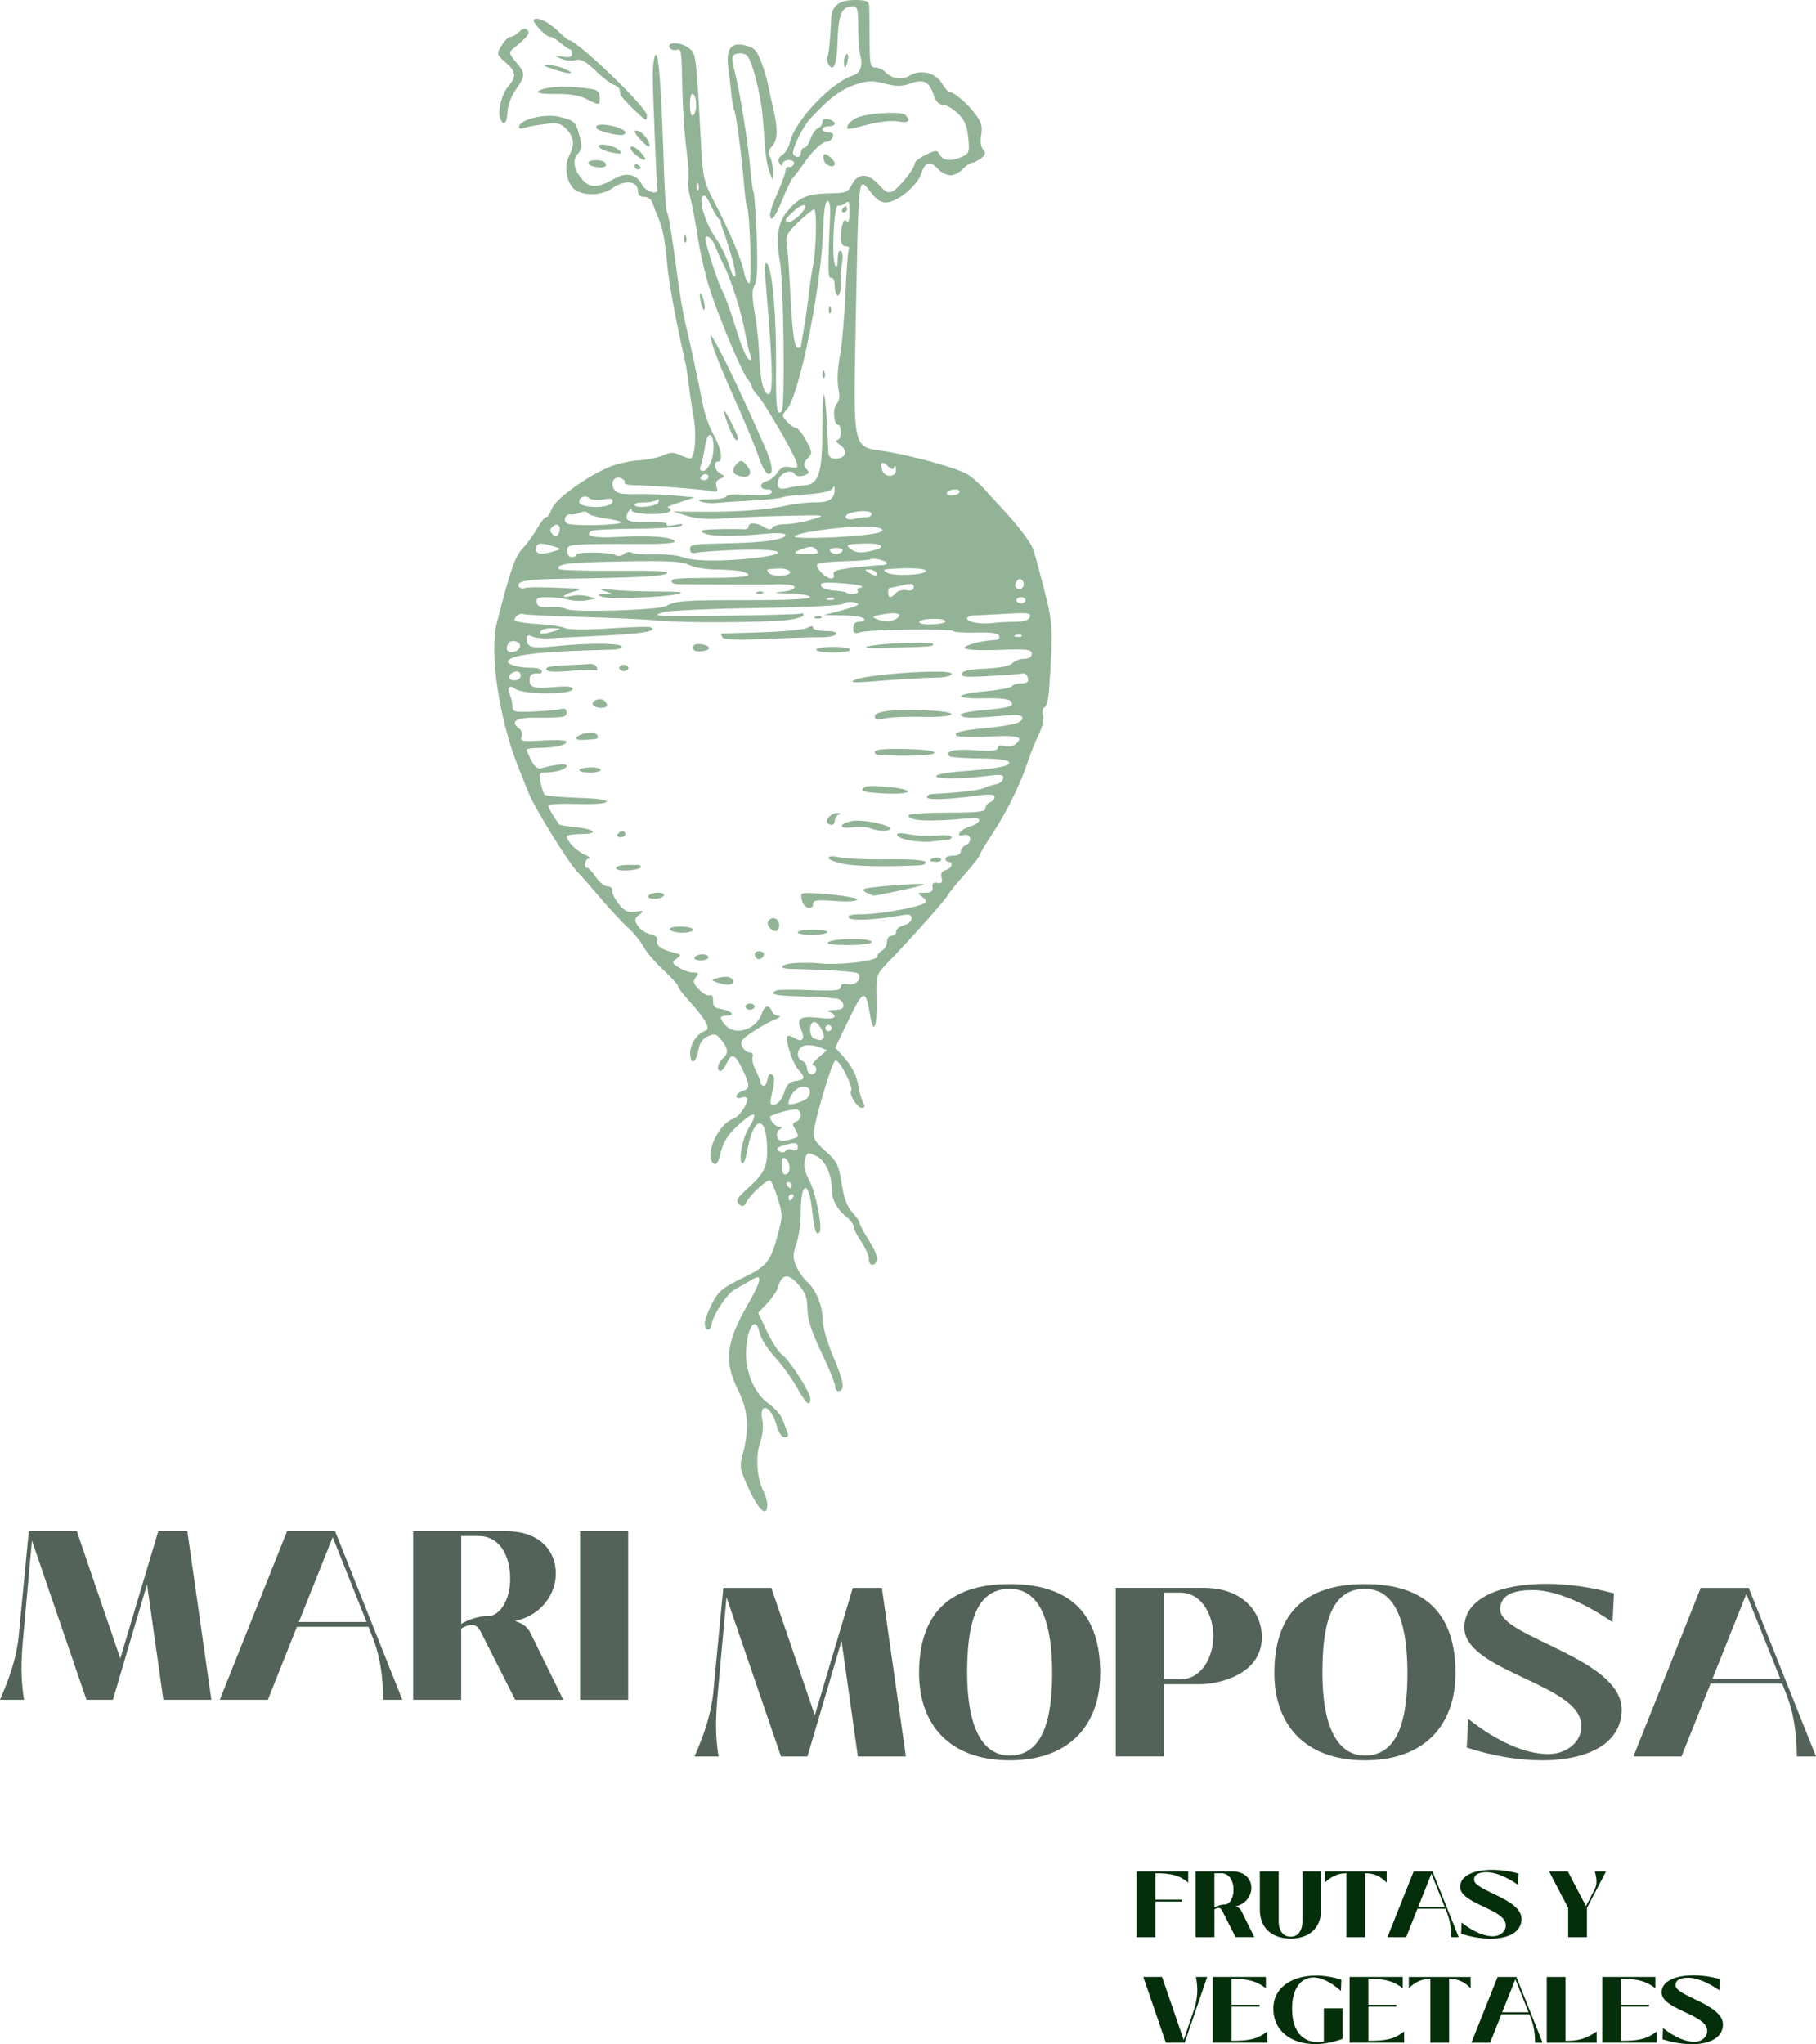 <?xml version="1.0" encoding="UTF-8"?> <svg xmlns="http://www.w3.org/2000/svg" xmlns:xlink="http://www.w3.org/1999/xlink" version="1.1" id="Capa_1" x="0px" y="0px" viewBox="0 0 395.97 445.75" style="enable-background:new 0 0 395.97 445.75;" xml:space="preserve"> <style type="text/css"> .st0{fill:#93B397;} .st1{fill:#536359;} .st2{fill:#042F0A;} </style> <g> <g> <g> <path class="st0" d="M186.42,0c-3.41,0-5.04,1.23-5.17,3.91c-0.23,4.87-0.5,7.66-0.8,8.44c-0.18,0.48-0.09,1.25,0.21,1.73 c1.06,1.72,1.81-0.02,1.94-4.48c0.19-6.62,0.86-8.21,3.48-8.24c0.85-0.01,1.05,0.85,1.05,4.52c-0.01,2.49,0.2,5.28,0.45,6.2 c0.62,2.26,0.02,3.87-1.64,4.4c-4.71,1.5-12.68,9.93-13.68,14.49c-0.23,1.06-0.98,2.32-1.66,2.8c-0.87,0.61-1.06,1.16-0.63,1.84 c0.42,0.67,0.62,0.71,0.63,0.14c0.01-0.46,0.64-0.84,1.41-0.84c0.84,0,1.27,0.34,1.09,0.84c-0.17,0.46-0.65,0.77-1.06,0.67 c-0.42-0.09-0.76,0.25-0.76,0.76c0,0.51-0.75,2.63-1.68,4.72s-1.68,4.24-1.68,4.78c0,2.1,1.1,0.81,2.67-3.13 c0.9-2.26,1.96-4.45,2.36-4.86c0.4-0.41,1.46-1.81,2.35-3.1c1.98-2.86,3.96-4.7,5.07-4.7c0.46,0,1.01-0.45,1.22-1.01 c0.26-0.68-0.04-1-0.94-1c-0.73,0-1.32-0.3-1.32-0.67s0.61-0.67,1.35-0.67c0.74,0,1.34-0.27,1.34-0.6s-0.6-0.75-1.34-0.94 c-0.88-0.23-1.35-0.02-1.35,0.62c0,0.53-0.43,1.13-0.96,1.33c-0.53,0.2-1.27,1.25-1.64,2.33c-0.38,1.08-1,1.96-1.39,1.96 c-0.39,0-0.71,0.45-0.71,1c0,1.13-1.05,1.36-1.67,0.36c-0.45-0.73,1.95-5.79,3.6-7.59c4.18-4.54,6.67-6.44,9.81-7.51 c2.78-0.94,3.74-0.98,6.51-0.27c2.56,0.66,3.73,0.66,5.5,0.02c2.95-1.07,4.2-0.5,5.13,2.29c0.51,1.54,1.17,2.29,2.04,2.29 c0.7,0,2.16,0.83,3.24,1.85c1.51,1.42,2.04,2.63,2.32,5.28c0.33,3.17,0.23,3.49-1.31,4.2c-2.38,1.08-4.12,0.94-4.87-0.4 c-0.61-1.09-0.78-1.1-3.06-0.01c-1.32,0.63-2.41,1.48-2.41,1.88c0,1.05-3.35,5.28-4.78,6.05c-0.97,0.52-1.59,0.24-3.02-1.37 c-2.33-2.62-4.58-2.66-5.9-0.11c-0.92,1.77-1.29,1.92-5.02,1.97c-4.6,0.07-6.36,0.8-8.88,3.66c-2.22,2.53-2.79,5.92-1.83,10.99 c0.84,4.45,1.19,32.08,0.41,32.86c-1.09,1.1-1.3-0.66-1.23-10.24c0.08-10.63-0.82-20.83-1.94-21.94 c-0.46-0.46-0.59,0.4-0.42,2.63c0.14,1.82,0.44,5.58,0.66,8.35c1,12.42,1.03,17.45,0.08,17.45c-1.14,0-1.87-3.08-2.06-8.73 c-0.08-2.4-0.51-6.44-0.96-8.98c-0.63-3.58-0.64-4.96-0.02-6.11c0.56-1.05,0.69-4.21,0.43-10.67c-0.2-5.04-0.52-9.41-0.7-9.71 c-0.18-0.3-0.49-2.48-0.68-4.85c-0.43-5.37-2.09-15.82-3.31-20.91c-0.88-3.63-0.86-3.87,0.36-4.25c0.71-0.22,1.69-0.07,2.18,0.34 c1.11,0.93,3.08,8.52,3.47,13.46c0.16,2.03,0.42,5.2,0.56,7.05c0.15,1.85,0.57,4.11,0.95,5.03l0.68,1.68l0.04-1.89 c0.02-1.04-0.26-2.45-0.62-3.14c-0.5-0.94-0.39-1.54,0.47-2.4c1.23-1.23,1.27-3.9,0.12-8.68c-0.36-1.48-0.82-3.57-1.02-4.66 c-0.2-1.09-0.87-3.33-1.49-4.99c-0.93-2.51-1.51-3.12-3.43-3.61c-3.15-0.82-4.31,0.69-3.75,4.88c0.22,1.66,0.53,4.3,0.67,5.86 c0.15,1.56,0.43,3.09,0.62,3.4c0.4,0.65,1.7,10.6,2.16,16.5c0.17,2.17,0.43,4.15,0.59,4.4c0.67,1.09,1.15,16.82,0.51,16.82 c-0.37,0-0.88-1.09-1.13-2.43c-0.5-2.67-3.17-8.94-6.68-15.69c-2.07-3.98-2.31-5.04-2.69-12.08c-1.07-19.7-1.07-19.73-2.52-20.98 c-1.59-1.37-4.84-1.61-4.39-0.33c0.16,0.46,0.79,0.75,1.4,0.64c1.29-0.23,1.22-0.61,1.44,8.92c0.09,4.06,0.5,9.88,0.9,12.94 c0.4,3.05,0.57,5.97,0.38,6.47c-0.19,0.51-0.01,2.19,0.41,3.74s1.18,5.58,1.7,8.96c0.52,3.38,1.72,8.51,2.67,11.4 c2.18,6.62,6.95,17.89,8.14,19.29c0.5,0.58,0.91,1.32,0.91,1.63s0.58,1.2,1.28,1.96c1.53,1.64,7.78,12.37,8.46,14.51 c0.42,1.33,0.28,1.45-1.32,1.14c-1.35-0.26-2.04,0.03-2.79,1.18c-0.55,0.84-1.58,1.68-2.31,1.87c-1.74,0.45-1.68,1.81,0.07,1.81 c0.85,0,1.2,0.29,0.91,0.75c-0.3,0.5-2.05,0.64-5.05,0.43c-2.74-0.2-4.67-0.06-4.8,0.34c-0.12,0.37-1.72,0.65-3.55,0.64 c-2.24-0.02-2.89,0.14-1.98,0.49c0.74,0.28,2.25,0.42,3.36,0.31c1.11-0.12,4.66-0.36,7.89-0.54c3.23-0.18,6.14-0.48,6.45-0.68 c0.32-0.2,2.78-0.5,5.47-0.67c2.99-0.19,5.11-0.65,5.45-1.19c0.43-0.69,0.55-0.66,0.55,0.13c0,2.05-1.16,2.84-4.09,2.8 c-1.61-0.02-4.29,0.26-5.95,0.63c-4.39,0.98-10.81,1.48-18.46,1.43l-6.71-0.04l3.02,0.94c2.05,0.64,4.63,0.82,8.05,0.55 c2.77-0.21,8.96-0.47,13.76-0.57c8.67-0.18,8.7-0.18,5.37,0.82c-1.85,0.55-4.42,1.01-5.71,1.01c-1.29,0-2.57,0.34-2.83,0.74 c-0.34,0.53-0.86,0.5-1.83-0.1c-1.66-1.03-3.39-1.09-3.39-0.12c0,0.39-0.53,0.66-1.18,0.59c-0.64-0.07-3.14-0.08-5.53-0.02 c-3.22,0.07-4.07,0.27-3.23,0.76c1.41,0.82,6.01,0.93,12.79,0.31c3.39-0.31,5.2-0.24,5.2,0.21c0,0.95-4.58,1.63-12.08,1.79 c-8.58,0.18-8.72,0.2-8.72,1.37c0,0.71,0.46,0.92,1.51,0.68c0.83-0.18,4.68-0.45,8.56-0.6c11.49-0.44,12.3,1.15,1.04,2.05 c-6.18,0.49-10.71,0.31-12.9-0.52c-0.97-0.37-3.64-0.62-5.93-0.56c-2.3,0.06-4.53-0.1-4.97-0.37c-0.43-0.27-1.22-0.14-1.74,0.3 c-0.55,0.45-1.31,0.55-1.81,0.23c-1.09-0.69-8.59-0.75-8.59-0.06c0,0.28-0.46,0.5-1.01,0.5c-0.56,0-1-0.6-1-1.34 c0-1.22,0.49-1.36,5.2-1.47c2.86-0.07,8.15-0.09,11.75-0.05c3.6,0.04,6.54-0.19,6.54-0.51c0-0.97-5.38-1.44-11.87-1.05 c-5.65,0.35-8.08-0.15-6.24-1.29c0.38-0.24,4.74-0.45,9.69-0.48c4.95-0.03,9.39-0.33,9.88-0.66c0.57-0.4,0.08-0.45-1.37-0.17 c-1.32,0.26-2.1,0.19-1.88-0.17c0.22-0.35-1.46-0.55-3.94-0.47c-4.57,0.15-5.5-0.32-4.38-2.24c0.38-0.65,0.7-0.8,0.71-0.34 c0.02,1.03,7.78,1.19,8.41,0.17c0.23-0.37,0.02-0.7-0.46-0.72c-0.48-0.03,0.63-0.54,2.48-1.14l3.36-1.09l-4.36-0.41 c-2.4-0.22-6.21-0.36-8.46-0.3c-3.19,0.07-4.25-0.15-4.8-1.03c-0.91-1.45,0.04-3.02,1.49-2.46c0.62,0.24,0.97,0.67,0.78,0.97 c-0.18,0.3,0.78,0.55,2.14,0.57c3.97,0.06,15.09,0.91,16.79,1.29c1.3,0.29,1.49,0.13,1.15-0.95c-0.28-0.87-0.02-1.43,0.79-1.75 c1.13-0.44,1.13-0.49,0.02-1.12c-1.26-0.71-1.62-2.61-0.5-2.61c1.18,0,0.7-2.94-0.96-5.85c-0.89-1.55-1.95-4.57-2.37-6.71 c-1.05-5.42-2.73-13.27-3.78-17.65c-0.48-2.03-1.19-6.11-1.58-9.06c-1.21-9.28-2.06-14.57-2.45-15.19 c-0.2-0.33-0.48-4.3-0.62-8.82c-0.55-17.64-1.16-26.11-1.84-25.43c-0.37,0.37-0.65,2.58-0.62,4.91 c0.05,4.64,0.83,23.31,1.01,24.35c0.25,1.43-2.58,0.61-3.37-0.97c-1.12-2.25-3.41-2.76-5.91-1.33c-3.51,2.02-5.34,2.14-6.87,0.48 c-2.07-2.26-2.51-4.4-1.21-5.84c0.93-1.03,1-1.66,0.38-3.95c-0.82-3.06-1.2-3.4-4.6-4.17c-2.84-0.64-7.96,0.53-8.5,1.94 c-0.28,0.73,0,0.84,1.15,0.49c0.84-0.26,2.92-0.63,4.62-0.83c2.63-0.31,3.31-0.13,4.53,1.18c1.69,1.81,1.8,3.33,0.46,5.93 c-1.21,2.34-0.3,6.4,1.67,7.45c2.31,1.24,5.72,0.96,7.97-0.64c2.54-1.81,5.43-1.47,5.43,0.64c0,0.89,0.45,1.33,1.36,1.33 c0.75,0,1.53,0.53,1.75,1.17c0.21,0.65,0.77,2.08,1.25,3.19c1.08,2.51,1.53,4.85,2.03,10.4c0.35,3.89,2.02,12.93,3.77,20.47 c0.34,1.48,0.76,4.01,0.93,5.64c0.17,1.62,0.63,4.76,1.03,6.96c0.74,4.07,0.33,9.22-0.73,9.22c-0.32,0-1.35-0.35-2.29-0.78 c-1.33-0.6-2.12-0.58-3.55,0.1c-1.02,0.48-3.39,0.97-5.27,1.08s-4.76,0.75-6.39,1.42c-4.86,1.97-11.9,7.03-12.62,9.09 c-0.36,1.02-0.91,1.85-1.23,1.85c-0.32,0-1.23,1.13-2.02,2.52c-0.79,1.38-2.15,3.28-3.04,4.22c-1.8,1.91-2.67,4.39-5.75,16.42 c-1.64,6.39,0.52,20.92,4.62,31.21c0.81,2.03,1.83,4.6,2.28,5.71c1.41,3.51,9.09,15.9,10.81,17.45c0.41,0.37,2.53,2.78,4.72,5.36 c2.19,2.58,4.99,5.6,6.23,6.71c1.23,1.11,2.71,2.93,3.29,4.04s2.51,3.39,4.3,5.07c1.79,1.68,3.25,3.27,3.25,3.52 c0,0.45,0.55,1.17,3.31,4.29c2.72,3.07,3.77,5.12,2.8,5.44c-1.82,0.61-3.43,2.87-3.43,4.83c0,2.79,1.18,2.53,1.73-0.39 c0.31-1.66,0.97-2.64,2.12-3.16c1.45-0.66,1.84-0.55,2.94,0.8c1.53,1.88,1.6,2.98,0.26,4.09c-1.08,0.9-1.38,2.69-0.45,2.69 c0.31,0,0.91-0.75,1.33-1.68c1.08-2.36,1.81-2.1,3.42,1.22c1.74,3.6,1.75,4.28,0.06,4.82c-0.74,0.23-1.34,0.74-1.34,1.12 c0,0.39,0.42,0.54,0.94,0.34c0.52-0.2,1.11-0.19,1.32,0.01c0.67,0.67-1.54,4.12-2.92,4.56c-3.28,1.04-6.42,8.03-4.37,9.74 c0.64,0.53,1.03-0.06,1.64-2.47c0.6-2.38,1.58-3.87,3.94-6.02c3.51-3.18,4.36-2.83,2.09,0.85c-1.43,2.31-2.31,7.63-1.26,7.63 c0.27,0,0.69-1.13,0.93-2.52c1.41-8.13,4.38-8.33,4.4-0.29c0.01,3.62-0.79,5.18-4.28,8.3c-2.28,2.04-2.61,2.63-1.88,3.36 c0.73,0.73,1.01,0.65,1.63-0.43c0.99-1.77,4.66-5.07,5.23-4.71c0.25,0.16,0.98,1.93,1.61,3.95c1.09,3.46,1.09,3.9,0.01,7.9 c-1.62,6-2.33,6.86-7.82,9.51c-4.1,1.98-5.13,2.82-6.41,5.26c-0.84,1.6-1.59,3.51-1.68,4.24c-0.2,1.78,1.1,2.4,1.42,0.67 c0.46-2.45,3.53-6.98,5.35-7.9c0.99-0.5,2.46-1.33,3.28-1.85c2.62-1.66,2.44-0.17-0.64,5.19c-4.8,8.34-5.29,12.51-2.21,18.67 c2.24,4.46,2.55,8.35,1.1,13.9c-0.79,3-0.72,3.39,1.36,7.89c2.13,4.6,3.95,6.14,3.95,3.34c0-0.76-0.31-1.97-0.69-2.67 c-1.54-2.87-1.95-7.7-0.92-10.7c0.56-1.62,0.81-3.74,0.58-4.8c-0.98-4.46,1.84-3.69,3.06,0.83c0.44,1.62,1.1,2.6,1.76,2.6 c0.74,0,0.91-0.35,0.58-1.17c-0.26-0.65-0.76-1.93-1.1-2.85c-0.34-0.92-1.75-2.48-3.13-3.46c-2.87-2.04-4.88-6.66-4.77-10.97 c0.15-5.58,2.08-8.36,2.97-4.28c0.26,1.19,1.75,3.54,3.31,5.23c1.56,1.69,3.72,4.66,4.79,6.6c1.97,3.56,2.96,4.39,2.96,2.48 c0-1.39-4.56-8.46-6.2-9.62c-0.72-0.51-2.19-2.77-3.25-5.01l-1.93-4.09l1.93-2.03c1.06-1.12,2.12-2.69,2.36-3.49 c0.89-2.96,2.17-3.19,4.36-0.78c1.53,1.68,2.04,2.89,2.06,4.91c0.03,3,0.8,5.32,3.92,11.86c1.17,2.46,2.13,4.95,2.13,5.53 s0.31,1.07,0.69,1.07c1.54,0,1.26-2.04-1-7.32c-1.32-3.1-2.38-6.67-2.38-8.09c0-3.14-1.42-6.67-3.39-8.43 c-0.82-0.73-1.9-2.28-2.4-3.45c-0.76-1.8-0.75-2.56,0.06-4.86c0.53-1.5,0.95-4.53,0.94-6.74c-0.03-6.71,1.71-7.33,2.44-0.86 c0.54,4.85,0.89,5.92,1.64,5.13c0.76-0.79-0.79-8.69-2.23-11.35c-1.14-2.12-1.34-3.6-0.71-5.24c0.33-0.86,0.62-0.86,2.32-0.01 c1.96,0.98,3.32,4.04,3.33,7.48c0,2.03,1.18,4.16,3.13,5.7c0.86,0.68,1.57,1.63,1.57,2.1c0,0.48,0.76,1.97,1.68,3.33 c0.92,1.36,1.68,3.07,1.68,3.79c0,1.54,1.21,1.75,1.77,0.31c0.21-0.55-0.55-2.47-1.7-4.26s-2.08-3.53-2.08-3.87 c0-0.34-0.73-1.4-1.61-2.36c-1.13-1.22-1.82-3.09-2.31-6.27c-0.64-4.09-0.98-4.79-3.51-7.05c-2.47-2.21-2.76-2.78-2.48-4.79 c0.44-3.13,3.79-14.21,4.52-14.94c0.34-0.34,1.31,0.81,2.29,2.76c0.94,1.84,1.51,3.54,1.28,3.77c-0.64,0.64,1.26,3.77,2.3,3.77 c0.66,0,0.74-0.32,0.29-1.17c-0.35-0.65-0.78-2.11-0.96-3.26c-0.41-2.61-1.53-4.81-3.56-6.99l-1.58-1.7l2.62-5.45 c3.61-7.51,3.99-7.61,5.04-1.38c0.72,4.26,1.52,2.18,1.39-3.62c-0.12-5.44-0.1-5.5,2.28-7.97c5.05-5.24,12.49-13.58,13.08-14.65 c0.34-0.62,2.07-2.77,3.86-4.78c1.78-2.01,3.24-3.88,3.24-4.15s1.19-2.28,2.64-4.47c3.16-4.76,6.23-10.97,7.8-15.77 c0.63-1.92,1.73-4.66,2.45-6.09c0.76-1.52,1.14-3.24,0.91-4.14c-0.22-0.87-0.06-1.65,0.36-1.79c0.41-0.14,0.85-1.9,0.98-3.92 c0.88-13.39,0.84-14.14-1.08-21.73c-1.04-4.09-2.14-8.1-2.45-8.9c-0.61-1.61-3.39-5.22-6.83-8.89c-1.24-1.32-2.92-3.16-3.72-4.08 c-0.81-0.92-2.37-2.32-3.47-3.1c-2.04-1.45-13.34-4.55-19.41-5.34c-5.57-0.72-5.74-1.42-5.3-23.39 c0.77-39.09,0.48-36.45,3.53-32.73c1.33,1.64,2.25,2.16,3.48,1.99c2.56-0.34,6.53-3.73,7.38-6.29c0.86-2.61,1.92-2.89,3.67-0.95 c0.67,0.74,1.88,1.35,2.69,1.35c0.81,0,2.02-0.61,2.68-1.35c0.67-0.74,1.54-1.35,1.95-1.36c0.4-0.01,1.31-0.45,2.01-0.98 c1.02-0.78,1.11-1.16,0.46-1.95c-0.49-0.59-0.65-1.86-0.4-3.21c0.32-1.73,0.05-2.72-1.2-4.4c-1.72-2.33-4.68-4.88-5.64-4.88 c-0.32,0-1.1-0.87-1.73-1.94c-1.38-2.34-4.74-3.12-7.06-1.65c-1.65,1.04-3.8,0.7-5.36-0.86c-0.51-0.51-1.46-0.92-2.12-0.92 c-1.08,0-1.21-0.69-1.23-6.21c-0.01-3.42-0.05-6.74-0.09-7.39C189.4,0.25,188.77,0,186.42,0L186.42,0z M117.24,4.1 c-0.36-0.05-0.65,0.01-0.83,0.18c-0.49,0.49,2.6,3.75,3.57,3.76c0.4,0.01,1.43,0.61,2.28,1.35c0.85,0.74,1.76,1.35,2.01,1.35 c0.25,0,0.46,0.43,0.46,0.97c0,0.7-0.57,0.88-2.07,0.65c-1.98-0.3-2-0.29-0.41,0.41c0.91,0.4,2.36,0.55,3.22,0.33 c1.2-0.3,2.21,0.23,4.38,2.32c1.55,1.49,3.35,2.87,3.99,3.08c0.65,0.21,1.21,0.67,1.26,1.01s0.12,0.85,0.18,1.13 c0.05,0.28,1.27,1.63,2.7,3.02c2.96,2.86,3.08,2.91,3.08,1.46c0-1.7-15.29-16.4-17.07-16.4c-0.19,0-1.24-0.88-2.34-1.96 C120.13,5.28,118.34,4.24,117.24,4.1z M114.2,6.29c-0.29,0.06-0.62,0.28-1,0.66c-0.61,0.6-1.47,1.1-1.92,1.1 c-0.45,0-1.31,0.85-1.93,1.9c-1.1,1.85-1.08,1.92,0.86,3.63c2.33,2.04,2.46,3.11,0.65,5.2c-1.45,1.67-2.41,5.45-1.79,7.06 c0.69,1.79,1.51,1.08,1.58-1.38c0.04-1.39,0.8-3.44,1.81-4.9c2.16-3.11,2.16-3.53,0.04-6.04c-1.53-1.83-1.59-2.1-0.62-2.9 c3.2-2.63,3.78-3.39,3.1-4.06C114.75,6.31,114.5,6.23,114.2,6.29z M184.79,11.8c-0.05-0.04-0.12-0.04-0.2,0.01 c-0.32,0.19-0.57,0.94-0.57,1.66c0,1.82,0.45,1.62,0.83-0.36C184.98,12.42,184.95,11.92,184.79,11.8z M119.58,14.18 c-1.31,0.02-1.08,0.22,1.01,0.91c3.54,1.17,5.24,1.16,2.69,0C122.17,14.57,120.5,14.17,119.58,14.18z M123.33,18.91 c-3.04-0.02-5.6,0.41-6.04,1.13c-0.18,0.29,1.62,0.49,3.99,0.46c2.84-0.05,5.06,0.31,6.51,1.05c2.97,1.52,3.07,1.51,2.96-0.37 c-0.09-1.51-0.45-1.68-4.28-2.09C125.41,18.98,124.34,18.92,123.33,18.91z M151.13,20.47c0.37,0.23,0.67,1.28,0.67,2.35 s-0.3,2.12-0.67,2.35c-0.41,0.25-0.67-0.68-0.67-2.35C150.46,21.15,150.72,20.22,151.13,20.47z M195.68,24.65 c-2.61-0.19-7.28,0.26-8.93,1.07c-0.89,0.44-1.75,1.17-1.9,1.63c-0.34,1.05-0.44,1.06,4.56-0.23c2.41-0.62,5.12-0.88,6.43-0.64 c2.28,0.43,2.87-0.11,1.56-1.42C197.19,24.85,196.55,24.72,195.68,24.65z M131.46,27.17c-0.62-0.02-1.11,0.05-1.32,0.26 c-0.45,0.46,0.07,0.89,1.6,1.33c3.03,0.87,4.62,0.92,4.62,0.13C136.36,28.14,133.32,27.23,131.46,27.17z M138.62,28.46 c-0.48,0.07-0.07,0.84,1.21,2.21c0.8,0.85,1.58,1.43,1.74,1.28c0.48-0.48-1.1-2.9-2.17-3.31 C139.04,28.49,138.78,28.43,138.62,28.46z M131.12,31.54c-0.57,0.03-0.84,0.23-0.43,0.62c0.35,0.33,1.24,0.75,1.98,0.93 c2.76,0.67,3.43,0.49,2.05-0.55C133.85,31.87,132.07,31.48,131.12,31.54z M137.93,31.95c-0.15-0.04-0.27-0.03-0.36,0.02 c-0.33,0.2,0.06,0.95,0.87,1.65c2.14,1.86,3.12,1.57,1.29-0.37C139.09,32.56,138.39,32.07,137.93,31.95z M179.85,33.63 c-0.09,0-0.17,0.02-0.22,0.07c-0.18,0.19-0.14,0.83,0.09,1.44c0.44,1.14,2.29,1.56,2.29,0.51 C182.01,34.98,180.51,33.66,179.85,33.63z M129.95,34.92c-0.85,0-1.64,0.2-1.64,0.61c0,0.34,0.68,0.74,1.51,0.87 c1.84,0.3,2.67-0.04,2.15-0.87C131.72,35.12,130.8,34.92,129.95,34.92z M138.79,35.81c-0.24-0.04-0.41,0.1-0.41,0.4 c0,0.39,0.3,0.71,0.67,0.71c0.37,0,0.67-0.14,0.67-0.3c0-0.16-0.3-0.48-0.67-0.71C138.95,35.85,138.87,35.82,138.79,35.81z M151.99,39.86c0.07-0.07,0.16,0.02,0.27,0.29c0.19,0.49,0.17,1.07-0.05,1.29c-0.22,0.22-0.38-0.17-0.35-0.88 C151.87,40.16,151.92,39.93,151.99,39.86z M153.48,42.66c0.35-0.05,0.8,0.58,1.46,2.02c0.67,1.45,1.47,2.83,1.78,3.05 c0.31,0.23,0.52,0.52,0.46,0.67c-0.06,0.14,0.2,1.08,0.59,2.09c0.38,1,1.18,3.52,1.79,5.59c0.6,2.07,0.93,3.94,0.72,4.15 c-0.21,0.21-0.57-0.19-0.8-0.89c-1.12-3.45-1.99-5.31-3.52-7.55c-2.09-3.05-3.54-7.64-2.79-8.85 C153.26,42.77,153.36,42.68,153.48,42.66z M180.4,43.83c0.51-0.17,0.69,1.02,0.58,3.64c-0.51,11.58-0.47,13.28,0.27,13.11 c0.43-0.09,0.76,0.7,0.76,1.85c0,1.11,0.32,2.01,0.7,2.01c0.38,0,0.65-1.13,0.59-2.52c-0.06-1.38,0.08-3.48,0.31-4.66 c0.23-1.19,0.12-2.33-0.26-2.56c-0.4-0.25-0.68,0.49-0.68,1.8c-0.01,1.39-0.21,1.9-0.55,1.37c-0.86-1.35-0.3-13.28,0.61-13.05 c0.42,0.11,1.17-0.14,1.66-0.55c0.72-0.6,0.89-0.2,0.85,2.07c-0.02,1.55-0.26,2.45-0.54,2.01c-0.65-1.05-1.35,0.71-1.35,3.39 c0,1.33,0.34,1.96,1.04,1.96c0.58,0,0.89,0.26,0.7,0.57c-0.2,0.31-0.52,4.62-0.74,9.56c-0.21,4.95-0.7,10.81-1.09,13.02 c-0.73,4.15-0.8,6.28-0.29,8.9c0.16,0.84-0.08,1.87-0.54,2.3c-0.91,0.85-0.65,4.57,0.32,4.57c0.33,0,0.59,0.76,0.59,1.68 c0,0.92-0.37,1.68-0.82,1.68c-0.45,0-0.16,0.46,0.64,1.02c1.81,1.27,1.29,3-0.9,3c-1.2,0-1.62-0.38-1.66-1.51 c-0.24-6.8-0.64-12.16-0.94-12.45c-0.19-0.19-0.35,3.28-0.35,7.73c0,9.35-0.8,11.86-3.85,12.05c-1.02,0.06-2.61,0.31-3.54,0.55 c-2.02,0.53-2.65,0.04-2.2-1.69c0.41-1.56,2.84-2.47,3.55-1.33c0.31,0.5,1.08,0.63,2,0.34c1.09-0.35,1.29-0.67,0.76-1.21 c-0.98-0.98-0.93-1.52,0.25-2.71c0.87-0.87,0.81-1.32-0.5-3.73c-0.82-1.51-1.83-2.74-2.23-2.75c-0.4,0-1.28-0.61-1.95-1.35 c-1.14-1.26-1.15-1.42-0.08-2.6c2.85-3.15,7.69-27.33,8-39.98C179.6,46.19,179.95,43.98,180.4,43.83z M175.06,44.76 c0.75-0.15,0.77,0.59-0.51,1.96c-0.83,0.88-1.91,1.61-2.4,1.61c-1.28,0-1.12-0.4,0.91-2.28 C173.91,45.26,174.61,44.85,175.06,44.76z M184.39,44.97c-0.16,0-0.48,0.3-0.71,0.67c-0.23,0.37-0.1,0.67,0.29,0.67 c0.39,0,0.71-0.3,0.71-0.67C184.69,45.28,184.55,44.97,184.39,44.97z M177.5,45.65c0.66-0.01,0.49,8.79-0.24,12.4 c-0.3,1.48-0.73,4.35-0.95,6.38c-0.22,2.03-0.69,5.33-1.04,7.34c-0.36,2.01-0.65,3.74-0.65,3.86s-0.27,0.22-0.61,0.22 c-0.82,0-1.28-3.41-1.75-13.09c-0.22-4.43-0.55-8.85-0.73-9.82c-0.27-1.42,0.23-2.3,2.56-4.52 C175.67,46.9,177.21,45.66,177.5,45.65z M149.3,51.27c-0.07,0.07-0.12,0.31-0.14,0.7c-0.03,0.71,0.13,1.11,0.36,0.88 c0.22-0.22,0.25-0.81,0.05-1.29C149.46,51.29,149.37,51.2,149.3,51.27z M154.05,51.6c0.44-0.15,1.38,0.72,1.83,1.93 c0.38,1.02,1.23,2.9,1.89,4.2c1.64,3.2,3.89,10.29,4.69,14.77c0.36,2.03,0.86,4.22,1.11,4.86c0.25,0.65,0.31,1.17,0.13,1.17 c-0.81,0-1.76-2.11-3.49-7.71c-1.02-3.32-2.25-6.67-2.72-7.43c-0.77-1.23-3.68-10.15-3.68-11.27 C153.81,51.82,153.9,51.65,154.05,51.6z M152.69,63.99c-0.16,0.16-0.08,1.09,0.16,2.08s0.58,1.66,0.74,1.5 c0.16-0.16,0.09-1.09-0.16-2.08C153.18,64.51,152.85,63.83,152.69,63.99z M180.85,66.71c-0.07,0.07-0.12,0.31-0.13,0.7 c-0.03,0.71,0.13,1.11,0.35,0.88c0.22-0.22,0.25-0.81,0.05-1.29C181.01,66.73,180.92,66.64,180.85,66.71z M154.9,73.16 c-0.02,0.05-0.01,0.16,0.03,0.34c0.54,2.59,2.01,6.29,6.1,15.44c1.82,4.06,3.83,8.97,4.47,10.91c0.69,2.08,1.57,3.52,2.14,3.52 c1.07,0,0.78-2.11-0.77-5.7C161.5,85.27,155.17,72.38,154.9,73.16z M179.5,80.8c-0.07,0.07-0.12,0.31-0.14,0.7 c-0.03,0.71,0.13,1.1,0.36,0.88c0.22-0.22,0.24-0.8,0.05-1.28C179.67,80.82,179.57,80.73,179.5,80.8z M157.98,89.63 c-0.28-0.17,0.03,1.06,0.96,3.48c0.6,1.58,1.35,2.88,1.66,2.88c0.64,0,0.32-0.96-1.48-4.5 C158.52,90.33,158.14,89.73,157.98,89.63z M154.9,94.88c0.74,0.3,0.97,3.3,0.26,5.43c-0.45,1.35-1.23,2.39-1.81,2.39 c-0.71,0-0.88-0.36-0.55-1.17c0.26-0.65,0.64-2.31,0.83-3.71c0.2-1.39,0.61-2.69,0.92-2.88 C154.68,94.85,154.79,94.84,154.9,94.88z M161.7,100.53c-0.3-0.06-0.57,0.11-0.94,0.49c-1.13,1.13-1.16,2.13-0.07,2.57 c2.57,1.04,3.77-0.2,2.1-2.15C162.31,100.89,161.99,100.59,161.7,100.53z M192.52,100.92c0.25,0.02,0.63,0.26,1.09,0.73 c0.78,0.78,1.12,0.82,1.37,0.2c0.18-0.46,0.36-0.21,0.39,0.54c0.07,1.77-2.48,1.87-3.03,0.11 C192,101.43,192.1,100.88,192.52,100.92z M153.85,103.37c0.35,0,0.63,0.3,0.63,0.67c0,0.37-0.47,0.67-1.04,0.67 s-0.86-0.3-0.63-0.67C153.03,103.67,153.5,103.37,153.85,103.37z M208.26,106.72c0.74,0,1.16,0.31,0.93,0.67 c-0.23,0.37-1.02,0.67-1.76,0.67c-0.74,0-1.16-0.3-0.93-0.67C206.73,107.03,207.52,106.72,208.26,106.72z M127.8,108.28 c0.24,0.04,0.46,0.14,0.64,0.32c0.38,0.38,1.76,0.52,3.05,0.31c1.84-0.3,2.29-0.17,2.05,0.56c-0.49,1.49-7.25,1.42-7.25-0.07 C126.29,108.65,127.09,108.17,127.8,108.28z M143.41,108.91c0.28-0.08,0.34,0.11,0.19,0.58c-0.33,0.98-5.23,1.49-5.23,0.54 c0-0.29,0.86-0.5,1.92-0.47c1.05,0.03,2.3-0.19,2.77-0.48C143.2,108.99,143.32,108.93,143.41,108.91z M188.66,111.46 c0.84,0.05,1.4,0.26,1.4,0.63c0,0.37-0.53,0.68-1.17,0.68c-0.65,0-1.82,0.18-2.61,0.39c-0.79,0.21-1.62,0.09-1.84-0.27 c-0.22-0.36,0.28-0.84,1.1-1.06C186.69,111.53,187.81,111.41,188.66,111.46z M127.54,111.57c0.3,0.03,0.54,0.14,0.67,0.34 c0.24,0.38,2.04,0.91,4,1.17c1.96,0.27,3.4,0.66,3.19,0.86c-0.62,0.63-10.76,0.8-11.73,0.2c-1.02-0.63-0.38-2.15,0.83-1.96 c0.43,0.07,1.35-0.12,2.03-0.42C126.89,111.61,127.24,111.54,127.54,111.57z M121.35,114.4c0.22-0.01,0.4,0.1,0.55,0.34 c0.24,0.38,0.19,1.12-0.11,1.64c-0.44,0.77-0.68,0.78-1.35,0.06c-0.64-0.69-0.61-1.04,0.11-1.64 C120.86,114.54,121.13,114.41,121.35,114.4z M188.16,114.8c4.23-0.05,5.78,0.96,2.39,1.56c-4.65,0.82-17.28,1.29-17.28,0.64 C173.27,116.24,182.54,114.87,188.16,114.8z M189.22,118.52c2.68-0.05,3.86,0.68,2.01,1.25c-2.93,0.9-4.45,0.91-5.6,0.04 C184.18,118.72,184.46,118.62,189.22,118.52z M117.58,118.61c0.51-0.13,1.35,0.01,2.67,0.39c2.29,0.66,2.3,0.68,0.67,1.18 c-2.71,0.81-4.02,0.71-4.02-0.33C116.89,119.14,117.07,118.74,117.58,118.61z M176.97,119.25c0.42,0.04,0.74,0.24,1.04,0.61 c0.67,0.8,0.34,0.96-1.98,0.96c-3.27,0-3.47-0.3-0.79-1.23C176.01,119.33,176.55,119.21,176.97,119.25z M182.34,119.48 c1,0,1.58,0.29,1.34,0.67c-0.23,0.37-0.83,0.67-1.34,0.67c-0.51,0-1.12-0.3-1.34-0.67C180.76,119.77,181.34,119.48,182.34,119.48 z M190.55,121.84c1.08,0.05,2.86,0.56,2.86,0.96c0,0.26-0.53,0.45-1.18,0.43c-0.65-0.03-3.34,0.21-5.99,0.52 c-3.72,0.43-4.74,0.78-4.46,1.5c0.2,0.53-0.04,0.93-0.55,0.9c-1.26-0.05-3.6-2.52-2.99-3.15c0.28-0.28,2.93-0.56,5.89-0.63 c2.96-0.07,5.51-0.25,5.67-0.41C189.91,121.86,190.19,121.82,190.55,121.84L190.55,121.84z M142.05,122.35 c5.14,0,7.04,0.24,8.18,0.83c1.04,0.54,3.71,0.99,5.92,1c2.22,0.01,4.71,0.2,5.54,0.42c3.12,0.84,1.3,1.34-5.03,1.39 c-9.44,0.07-10.23,0.13-10.23,0.8c0,0.33,0.68,0.61,1.51,0.61c5.6,0.06,20.81,0.09,21.18,0.03c0.25-0.04,1.29-0.03,2.31,0.02 c2.9,0.12,2.15,1.31-1.01,1.6c-2.06,0.18-1.59,0.29,1.68,0.37c2.49,0.07,4.53,0.42,4.53,0.79c0,0.43-4.97,0.67-13.59,0.66 c-14.02-0.01-15.62,0.11-17.83,1.29v0c-1.67,0.89-20.47,1.45-21.69,0.65c-0.51-0.33-2.13-0.53-3.6-0.44 c-2.09,0.13-2.73-0.09-2.9-0.99c-0.18-0.94,0.27-1.16,2.35-1.16c1.41,0,3.48,0.24,4.58,0.54c1.1,0.3,2.92,0.36,4.02,0.14 l2.01-0.4l-1.85-0.49c-1.02-0.27-2.6-0.3-3.52-0.06c-2.5,0.63-2.04-0.26,0.5-0.96c1.99-0.55,1.83-0.62-1.84-0.76 c-6.5-0.25-8-0.24-8.98,0.05c-0.51,0.15-1.05-0.07-1.2-0.49c-0.39-1.06,1.84-1.46,8.84-1.57c17.27-0.27,22.29-0.52,23.43-1.16 c0.9-0.5-2.19-0.67-10.98-0.6c-6.72,0.05-12.35-0.12-12.51-0.38c-0.7-1.13,2.01-1.45,13.88-1.66 C138.27,122.37,140.34,122.34,142.05,122.35L142.05,122.35z M196.81,123.92c3.03-0.08,5.25,0.14,5.1,0.59 c-0.3,0.91-7.23,1.2-8.51,0.36c-0.87-0.58-0.84-0.68,0.17-0.77C194.7,124,195.81,123.94,196.81,123.92z M169.74,123.96 c1.22-0.06,2.32,0.25,2.5,0.72c0.39,1.03-4.04,1.19-4.67,0.17C167.08,124.06,166.97,124.11,169.74,123.96z M189.51,124.18 c0.62,0,1.32,0.3,1.55,0.67c0.52,0.85-0.37,0.85-1.68,0C188.51,124.29,188.53,124.19,189.51,124.18z M222.23,126.28 c0.21-0.05,0.43,0.03,0.65,0.26c0.88,0.87-0.08,2.41-1.1,1.78c-0.51-0.31-0.57-0.83-0.18-1.47 C221.81,126.52,222.02,126.33,222.23,126.28z M180.97,127.05c0.56,0.01,1.26,0.04,2.11,0.1c2.42,0.15,4.57,0.45,4.78,0.67 c0.22,0.22,0.02,0.39-0.43,0.39c-0.45,0-0.63,0.3-0.4,0.67c0.4,0.65-1.81,0.98-2.43,0.37c-0.17-0.17-1.42-0.38-2.78-0.47 c-1.36-0.09-2.62-0.56-2.8-1.03C178.82,127.23,179.29,127.03,180.97,127.05L180.97,127.05z M198.74,127.36 c0.36,0.06,0.49,0.28,0.49,0.66c0,0.65-0.51,0.87-1.56,0.67c-0.86-0.16-1.9,0.11-2.32,0.62c-0.42,0.5-0.98,0.91-1.24,0.91 c-0.57,0-0.65-2-0.08-2.03c0.21-0.01,1.47-0.27,2.8-0.58C197.78,127.39,198.38,127.3,198.74,127.36z M131.14,128.46 c-0.26,0.03-0.07,0.15,0.52,0.36l1.68,0.59l-1.68,0.11c-1.41,0.1-1.49,0.19-0.45,0.6c1.49,0.58,13.27,0.17,16.56-0.58 c1.7-0.39,0.49-0.54-4.44-0.55c-3.73-0.01-8.26-0.18-10.07-0.39C132.1,128.48,131.4,128.43,131.14,128.46z M165.84,128.96 c-0.23-0.01-0.5,0.03-0.74,0.13c-0.54,0.21-0.38,0.37,0.41,0.41c0.71,0.03,1.1-0.13,0.88-0.35 C166.27,129.03,166.07,128.97,165.84,128.96z M222.61,130.21c0.55,0,1,0.3,1,0.67c0,0.37-0.45,0.67-1,0.67s-1.01-0.3-1.01-0.67 C221.6,130.52,222.06,130.21,222.61,130.21z M181.27,130.3c0.23,0.01,0.44,0.07,0.55,0.18c0.22,0.22-0.17,0.38-0.88,0.35 c-0.78-0.03-0.94-0.19-0.41-0.41C180.77,130.33,181.04,130.29,181.27,130.3z M185.45,131.27c0.67,0.01,1.37,0.18,1.68,0.49 c0.17,0.17-1.44,0.77-3.58,1.33l-3.89,1.02l4.16,0.07c2.28,0.04,4.34,0.37,4.57,0.73c0.23,0.37-0.21,0.67-0.97,0.67 c-0.95,0-1.39,0.44-1.39,1.39c0,1.13,0.28,1.3,1.49,0.91c1.99-0.63,19.96-0.88,20.33-0.28c0.16,0.26,2.4,0.4,4.98,0.33 c3.3-0.09,4.78,0.12,5.02,0.73c0.19,0.49-0.16,0.88-0.8,0.89c-2.8,0.07-6.87,1.13-6.7,1.74c0.12,0.42,2.96,0.57,7.41,0.42 c6.31-0.22,7.21-0.11,7.21,0.84c0,0.7-0.57,1.09-1.63,1.09c-0.9,0-2.06,0.44-2.6,0.97c-0.62,0.62-2.73,1.04-5.87,1.18 c-3.34,0.14-4.99,0.49-5.19,1.1c-0.24,0.72,0.94,0.83,6.06,0.53c3.5-0.2,6.76-0.45,7.25-0.56c0.49-0.11,1,0.33,1.14,0.97 c0.19,0.88-0.17,1.18-1.43,1.18c-0.93,0-1.86,0.28-2.08,0.62c-0.21,0.35-2.8,0.84-5.75,1.1c-2.95,0.26-5.36,0.74-5.36,1.08 c0,0.34,2.27,0.54,5.04,0.46c2.94-0.1,5.34,0.14,5.76,0.56c1.11,1.11-0.05,1.51-5.71,1.99c-2.8,0.24-5.1,0.69-5.1,1.01 c0,0.82,2.23,0.87,9.9,0.19c2.72-0.24,3.52-0.09,3.52,0.63c0,0.97-2.32,1.57-8.39,2.15c-4.78,0.46-6.48,0.9-6.07,1.57 c0.2,0.32,3.38,0.43,7.07,0.24c6.58-0.33,7.85,0.04,5.84,1.71c-0.48,0.4-1.54,0.55-2.35,0.34c-0.92-0.24-1.47-0.08-1.47,0.43 c0,0.6-1.34,0.73-5.04,0.49c-4.54-0.3-6.57,0.21-5.44,1.34c0.21,0.22,3.16,0.42,6.55,0.46c3.96,0.04,6.25,0.34,6.42,0.83 c0.29,0.85-2.69,1.41-10.71,2.01c-2.86,0.21-5.2,0.66-5.2,0.99c0,0.7,5.35,0.7,10.93,0c3.3-0.41,3.85-0.33,3.68,0.55 c-0.11,0.57-0.8,1.13-1.53,1.25c-0.73,0.12-1.94,0.49-2.68,0.83c-1.12,0.51-5.97,1.07-11.24,1.28c-0.65,0.03-1.18,0.34-1.18,0.7 c0,0.68,4.42,0.55,10.91-0.32c2.79-0.37,3.86-0.3,3.86,0.27c0,0.43-0.45,0.96-1.01,1.17c-0.55,0.21-1.01,0.8-1.01,1.32 c0,0.75-1.67,0.94-8.39,0.94c-4.62,0-8.39,0.27-8.39,0.6c0,1.26,4.8,1.46,13.9,0.55c2.24-0.22,1.95,1.11-0.39,1.83 c-2.26,0.7-3.54,2.46-1.37,1.9c1.57-0.41,1.83,1.67,0.29,2.26c-0.55,0.21-1.01,0.81-1.01,1.32c0,0.55-0.69,0.93-1.68,0.93 c-0.92,0-1.68,0.3-1.68,0.67c0,0.37,0.3,0.67,0.67,0.67c1.19,0,0.71,1.45-0.59,1.8c-0.88,0.23-1.15,0.74-0.91,1.67 c0.27,1.03,0.06,1.28-0.92,1.12c-0.89-0.16-1.21,0.13-1.07,0.96c0.15,0.88-0.26,1.17-1.64,1.17c-1.7,0-1.75,0.07-0.6,0.91 c0.91,0.66,1.02,1.04,0.42,1.41c-1.48,0.91-9.71,2.38-13.35,2.38c-2.48,0-3.42,0.23-3.09,0.76c0.45,0.74,5.93,0.49,11.52-0.52 c1.71-0.31,2.18-0.16,2.18,0.68c0,0.59-0.76,1.26-1.68,1.49c-0.92,0.23-1.68,0.84-1.68,1.36s-0.46,0.93-1.01,0.93 c-0.55,0-1,0.59-1,1.31s-0.48,1.58-1.07,1.9c-0.59,0.33-1.03,0.87-0.97,1.21c0.17,1.11-8.66,2.12-13.4,1.53 c-0.55-0.07-2.44-0.08-4.2-0.02c-3.36,0.11-4.51,1.22-1.34,1.3c8.71,0.21,14.25,0.58,14.64,0.97c1.04,1.04-0.39,2.69-2.06,2.37 c-1.13-0.22-1.67-0.02-1.67,0.61c0,0.75-1.28,0.88-6.55,0.67c-3.6-0.15-6.92-0.13-7.38,0.05c-2.03,0.78-0.43,1.19,5.03,1.31 c3.23,0.07,6.02,0.19,6.21,0.27c0.18,0.08,0.93,0.18,1.66,0.21c0.73,0.04,1.43,0.6,1.56,1.24c0.18,0.92-0.26,1.19-2,1.25 c-1.23,0.04-1.7,0.22-1.06,0.38c0.64,0.17,1.17,0.63,1.17,1.02c0,0.46-1.15,0.58-3.22,0.33c-4.21-0.5-5.17,0.07-4.09,2.44 c0.97,2.13,0.34,3.04-1.37,1.97c-0.68-0.43-1.39-0.63-1.57-0.45c-0.61,0.61,1.09,5.94,2.32,7.26c1.65,1.77,1.54,2.27-0.54,2.52 c-1.34,0.16-1.94,0.77-2.52,2.55h0.01c-0.44,1.36-1.28,2.44-2,2.58c-1.09,0.21-1.18-0.04-0.73-2.01 c0.73-3.19,0.72-4.21-0.04-4.59c-0.37-0.19-0.77,0.36-0.89,1.21c-0.12,0.85-0.52,1.45-0.89,1.32c-0.37-0.12-0.64-0.44-0.61-0.72 c0.03-0.27-0.42-1.42-1.01-2.56c-0.59-1.14-0.91-2.49-0.71-3.01c0.21-0.54-0.05-0.95-0.6-0.95c-0.53,0-1.26-0.57-1.64-1.26 c-0.57-1.07-0.23-1.57,2.16-3.19c1.56-1.06,3.74-2.28,4.85-2.71c1.11-0.43,1.52-0.81,0.91-0.84c-0.61-0.03-1.28-0.51-1.49-1.06 c-0.56-1.46-1.61-1.23-2.15,0.47c-1.11,3.5-5.74,5.06-7.91,2.67c-1.48-1.64-1.4-2.13,0.36-2.13c1.93,0,0.77-1.16-1.47-1.46 c-1.26-0.17-1.67-0.61-1.63-1.76c0.04-0.96-0.25-1.42-0.76-1.22c-0.45,0.17-1.51-0.41-2.34-1.29c-1.25-1.33-1.37-1.79-0.66-2.64 c0.72-0.87,0.63-1.03-0.59-1.03c-0.8,0-2.2-0.49-3.12-1.09c-1.56-1.02-1.59-1.15-0.48-1.96c1.08-0.79,1.01-0.91-0.83-1.35 c-2.57-0.62-3.84-1.62-3.43-2.71c0.2-0.52-0.39-1.01-1.5-1.26c-1.01-0.22-2.23-1.05-2.73-1.84c-0.78-1.26-0.74-1.57,0.35-2.4 c1.16-0.89,1.09-0.94-0.84-0.68c-1.7,0.23-2.4-0.09-3.69-1.72c-0.87-1.1-1.5-2.41-1.39-2.89c0.11-0.49-0.35-0.89-1.01-0.89 c-0.66,0-1.8-0.91-2.54-2.01c-0.74-1.11-1.57-2.01-1.85-2.01c-0.87,0-0.54-2.02,0.34-2.07c0.46-0.03,0.01-0.42-1-0.87 c-1.76-0.78-3.8-2.87-3.85-3.94c-0.01-0.28,1.4-0.51,3.13-0.51c4,0,3.04-1.09-1.32-1.51c-1.76-0.17-3.29-0.43-3.41-0.57 c-1.06-1.35-2.45-3.69-2.45-4.13c0-0.3,2.79-0.46,6.21-0.35c3.67,0.11,6.34-0.08,6.54-0.48c0.21-0.42-2.18-0.75-6.36-0.87 c-3.69-0.11-6.9-0.41-7.15-0.67c-0.24-0.26-0.65-1.46-0.9-2.66c-0.41-1.97-0.3-2.19,1.11-2.19c2.33-0.01,4.58-0.73,4.58-1.46 c0-0.59-2.27-0.36-5.51,0.55c-0.77,0.21-1.48-0.34-2.18-1.69c-0.57-1.11-1.04-2.18-1.04-2.38s1.29-0.37,2.85-0.38 c3.36-0.01,5.87-0.6,5.87-1.37c0-0.3-2.3-0.41-5.12-0.24c-4.56,0.28-5.07,0.2-4.68-0.8c0.26-0.67-0.02-1.44-0.69-1.94 c-1.88-1.37-0.43-2.26,3.62-2.24c6.36,0.03,6.87-0.06,6.87-1.17c0-0.68-0.41-0.93-1.18-0.72c-0.64,0.19-3.29,0.43-5.87,0.55 c-4.31,0.2-4.7,0.11-4.74-1.13c-0.02-0.74-0.29-1.89-0.59-2.55c-0.68-1.5-0.03-2.25,1.12-1.29c1.59,1.32,12.59,1.37,12.59,0.05 c0-0.52-1.22-0.66-3.86-0.43c-4.63,0.4-5.54,0.15-5.54-1.54c0-1.15,0.71-1.6,2.18-1.37c0.28,0.04,0.5-0.22,0.5-0.59 c0-0.37-0.98-0.68-2.18-0.68c-2.66-0.01-5.2-0.65-5.2-1.3c0-1.51,6.81-2.3,22.99-2.67c1.01-0.02,1.84-0.3,1.84-0.63 c0-0.79-7.13-0.87-14.09-0.14c-5.77,0.6-6.68,0.36-6.7-1.81c-0.01-0.58,0.37-0.68,1.17-0.31c0.65,0.3,2.08,0.5,3.18,0.45 c1.11-0.06,6.55-0.32,12.08-0.59c9.07-0.44,12.25-0.99,10.63-1.85c-0.31-0.16-4.34-0.05-8.95,0.26c-5.1,0.34-8.92,0.31-9.73-0.08 c-0.74-0.35-3.37-0.74-5.85-0.87c-2.48-0.13-4.74-0.47-5.02-0.75c-0.56-0.56,1.13-1.85,1.85-1.41c0.25,0.16,6,0.43,12.78,0.62 c6.78,0.19,14.3,0.54,16.7,0.79c5.14,0.53,22.97,0.45,28.02-0.13c1.94-0.22,3.53-0.7,3.53-1.06c0-0.37-0.24-0.52-0.53-0.34 c-0.5,0.31-27.89,0.7-30.69,0.44c-1.01-0.1-0.84-0.28,0.67-0.75c1.11-0.34,10.29-0.75,20.4-0.9c10.3-0.16,18.56-0.56,18.79-0.91 C184.13,131.4,184.78,131.26,185.45,131.27z M222.27,133.71c2.19-0.04,2.52,0.18,2.27,0.85c-0.27,0.7-1.31,1.03-3.26,1.03 c-1.58,0-3.73,0.12-4.79,0.26c-2.56,0.34-5.62-0.19-5.62-0.98c0-0.34,0.68-0.65,1.51-0.67c0.83-0.02,4-0.19,7.04-0.36 C220.6,133.77,221.54,133.72,222.27,133.71z M194.58,133.72c1.6-0.04,2.06,0.44,0.82,1.22c-1.17,0.74-2.5,0.74-4.34,0.02 c-1.08-0.43-0.79-0.63,1.56-1.03C193.38,133.8,194.04,133.73,194.58,133.72z M178.58,134.33c-0.23-0.01-0.5,0.03-0.74,0.13 c-0.54,0.21-0.38,0.37,0.4,0.41c0.71,0.03,1.11-0.13,0.88-0.35C179.02,134.4,178.82,134.34,178.58,134.33z M203.5,134.93 c1.36-0.02,2.66,0.17,2.66,0.57c0,0.32-1.37,0.61-3.05,0.65c-1.8,0.04-2.88-0.2-2.64-0.58 C200.72,135.16,202.14,134.94,203.5,134.93z M176.97,136.55c-0.22,0-0.55,0.13-1.01,0.37c-0.73,0.39-5.19,0.82-9.9,0.95 c-4.71,0.13-8.65,0.28-8.77,0.32c-0.11,0.04,0,0.41,0.25,0.81c0.31,0.5,3.31,0.6,9.6,0.32c5.03-0.23,10.41-0.39,11.95-0.37 c1.54,0.02,2.99-0.28,3.22-0.66c0.27-0.44-0.59-0.7-2.29-0.7c-1.5,0-2.72-0.31-2.72-0.69 C177.3,136.67,177.19,136.55,176.97,136.55z M120.45,137c2.05,0.06,2.07,0.09,0.46,0.6c-2.41,0.77-3.5,0.77-3.02,0 C118.13,137.23,119.28,136.96,120.45,137z M222.21,138.35c0.23,0.01,0.44,0.07,0.55,0.18c0.22,0.22-0.17,0.38-0.88,0.35 c-0.78-0.03-0.94-0.19-0.4-0.41C221.71,138.38,221.98,138.34,222.21,138.35z M112.03,139.78c0.79,0.04,1.58,0.6,1.33,1.34 c-0.34,1.01-2.25,1.48-2.74,0.67c-0.2-0.31-0.1-0.98,0.2-1.48C111.08,139.91,111.56,139.75,112.03,139.78z M201.75,140.17 c-3.18-0.12-9.86,0.2-12.37,0.73c-1.5,0.32-0.04,0.45,4.03,0.35c9.7-0.23,10.07-0.26,10.07-0.8 C203.48,140.3,202.81,140.21,201.75,140.17z M152.07,140.43c-0.64,0.03-0.95,0.3-0.95,0.79c0,0.67,0.59,0.92,1.85,0.79 c2.26-0.24,2.16-1.23-0.15-1.54C152.53,140.43,152.28,140.41,152.07,140.43z M181.67,141.05c-2.03,0-3.69,0.28-3.69,0.62 c0,0.34,1.66,0.62,3.69,0.62s3.69-0.28,3.69-0.62C185.36,141.33,183.7,141.05,181.67,141.05z M128.57,144.78 c-0.7,0.07-2.93,0.19-4.96,0.27c-4.01,0.15-5.26,0.52-4.11,1.23c0.4,0.25,2.78,0.24,5.27-0.02c2.49-0.26,4.8-0.31,5.12-0.11 c0.33,0.2,0.45-0.06,0.27-0.57S129.27,144.7,128.57,144.78z M136.02,144.98c-0.55,0-1.01,0.3-1.01,0.67 c0,0.37,0.45,0.67,1.01,0.67s1.01-0.3,1.01-0.67C137.03,145.28,136.58,144.98,136.02,144.98z M112.87,146.44 c0.41,0.07,0.67,0.38,0.67,0.85c0,0.62-0.58,1.06-1.4,1.06c-1.64,0-1.41-1.57,0.28-1.9 C112.58,146.41,112.73,146.41,112.87,146.44z M204.47,146.46c-5.5-0.08-16.71,0.9-18.37,1.9c-0.75,0.45,0.28,0.54,3.27,0.29 c6.01-0.5,11.88-0.86,15.27-0.92c1.61-0.03,2.85-0.38,2.85-0.81C207.51,146.62,206.31,146.48,204.47,146.46z M130.78,152.47 c-0.91,0.01-1.85,0.62-1.47,1.23c0.53,0.85,3.02,0.89,3.02,0.05c0-0.35-0.32-0.83-0.7-1.07 C131.38,152.53,131.08,152.47,130.78,152.47z M197.91,154.81c-4.5,0.01-7.18,0.5-7.18,1.36c0,0.78,0.47,0.89,2.18,0.49 c1.2-0.28,4.97-0.43,8.39-0.35c7.15,0.18,8.59-0.98,1.68-1.36C201.11,154.85,199.41,154.81,197.91,154.81z M129.03,159.75 c-1.61,0-3.41,0.67-3.41,1.27c0,0.38,1.47,0.43,4.19,0.13C130.94,161.03,130.23,159.75,129.03,159.75z M193.72,163.32 c-2.81,0.08-3.47,0.43-2.71,1.18c0.15,0.15,3.1,0.28,6.54,0.28c8.51,0,8.26-1.31-0.28-1.46 C195.83,163.3,194.65,163.3,193.72,163.32z M128.64,167.33c-1.29,0.04-2.35,0.31-2.35,0.61c0,0.3,1.06,0.54,2.35,0.54 c1.29,0,2.35-0.28,2.35-0.61C130.99,167.54,129.93,167.29,128.64,167.33z M190.96,171.42c-2.18-0.07-2.92,0.21-2.92,0.95 c0,0.26,2.27,0.55,5.03,0.66c6.22,0.24,6.67-0.86,0.58-1.43C192.58,171.51,191.69,171.44,190.96,171.42z M182.59,177.26 c-1.25-0.06-2.81,1.53-2.14,2.19c0.75,0.75,1.56,0.48,1.56-0.51c0-0.52,0.38-1.1,0.84-1.29 C183.38,177.43,183.28,177.29,182.59,177.26z M186.81,178.93c-0.37,0-0.7,0.03-0.96,0.08c-3.02,0.59-3.1,1.79-0.1,1.4 c1.44-0.19,3.22-0.11,3.96,0.19c1.81,0.72,4.36,0.76,4.36,0.07C194.08,179.94,189.4,178.91,186.81,178.93z M135.72,181.23 c-0.35,0-0.81,0.31-1.04,0.67c-0.23,0.37,0.05,0.67,0.63,0.67s1.05-0.3,1.05-0.67C136.36,181.53,136.07,181.23,135.72,181.23z M196.11,181.7c-0.44,0.03-0.59,0.18-0.5,0.45c0.14,0.42,1.59,0.94,3.22,1.17c1.63,0.23,3.57,0.31,4.31,0.18 c0.74-0.13,2.02-0.24,2.85-0.25c0.83,0,1.51-0.31,1.51-0.68c0-0.4-1.27-0.56-3.12-0.38c-1.71,0.17-4.44,0.06-6.07-0.25 C197.27,181.75,196.55,181.66,196.11,181.7z M181.34,186.74c-0.44,0.02-0.68,0.13-0.68,0.33c0,0.36,1.43,0.93,3.19,1.29 c2.71,0.55,8.76,0.67,16.48,0.34c1.07-0.05,1.71-0.37,1.47-0.76c-0.25-0.4-3.61-0.63-8.26-0.56c-4.31,0.07-8.98-0.13-10.36-0.42 C182.41,186.8,181.77,186.72,181.34,186.74z M204.65,187.02c-0.72-0.13-1.85,0.18-1.85,0.65c0,0.15,0.63,0.26,1.39,0.26 c0.76,0,1.2-0.29,0.98-0.64C205.08,187.15,204.89,187.06,204.65,187.02z M136.69,188.61c-1.29,0-2.35,0.31-2.35,0.69 c0,0.4,1.16,0.61,2.7,0.5c1.48-0.11,2.69-0.42,2.69-0.7c-0.01-0.28-0.16-0.5-0.35-0.5H136.69z M199.71,192.78 c-3.39,0.08-10.64,0.69-11.29,1.07c-0.34,0.2-0.04,0.59,0.67,0.87c0.71,0.28,1.3,0.53,1.3,0.56c0,0.23,10.74-2.09,11.03-2.38 C201.54,192.78,200.84,192.75,199.71,192.78z M143.48,194.65c-0.92,0-1.86,0.3-2.09,0.67c-0.23,0.38,0.32,0.67,1.26,0.67 c0.92,0,1.87-0.3,2.09-0.67C144.98,194.94,144.43,194.65,143.48,194.65z M177.03,194.74c-1.2-0.04-2.06,0-2.22,0.16 c-0.17,0.17-0.12,0.94,0.13,1.71c0.5,1.57,2.37,1.91,2.37,0.44c0-0.77,0.89-0.89,4.61-0.59c2.7,0.21,4.78,0.09,5.02-0.29 C187.23,195.67,180.62,194.85,177.03,194.74z M168.44,200.22c-0.24,0.04-0.48,0.16-0.7,0.37c-0.51,0.51-0.47,1.01,0.13,1.74 c0.94,1.14,2.04,0.8,2.04-0.63C169.92,200.73,169.17,200.11,168.44,200.22z M148.4,202.04c-1.65,0-2.56,0.26-2.31,0.67 c0.23,0.37,1.46,0.67,2.73,0.67c1.27,0,2.31-0.3,2.31-0.67C151.12,202.34,149.9,202.04,148.4,202.04z M177.34,202.71 c-1.87,0-3.39,0.26-3.39,0.58c0,0.32,1.36,0.58,3.04,0.58c1.67,0,3.2-0.26,3.39-0.58C180.58,202.97,179.21,202.71,177.34,202.71z M185.86,204.75c-2.18,0-4.53,0.22-5.2,0.65c-0.7,0.45,0.59,0.65,4.2,0.66c3.03,0.01,5.2-0.27,5.2-0.66 C190.05,204.96,188.04,204.75,185.86,204.75z M165.56,207.4c-1.04,0-1.34,0.8-0.58,1.55c0.54,0.54,1.59-0.07,1.59-0.92 C166.56,207.69,166.11,207.4,165.56,207.4z M153.18,208.08c-0.72,0-1.49,0.3-1.72,0.67c-0.24,0.38,0.33,0.67,1.3,0.67 c0.95,0,1.72-0.3,1.72-0.67S153.9,208.08,153.18,208.08z M158.02,212.99c-0.38,0.02-0.82,0.08-1.31,0.2 c-1.67,0.42-1.72,0.52-0.53,0.98c1.87,0.73,3.66,0.72,3.66-0.02C159.85,213.35,159.18,212.94,158.02,212.99L158.02,212.99z M163.54,218.82c-0.55,0-1.01,0.3-1.01,0.67c0,0.37,0.46,0.67,1.01,0.67s1-0.3,1-0.67C164.55,219.12,164.1,218.82,163.54,218.82z M177.53,222.84c0.99,0,2.6,2.98,1.96,3.63c-0.45,0.45-0.81,0.44-2.02-0.04C176.34,225.97,176.39,222.84,177.53,222.84z M180.66,223.51c0.37,0,0.67,0.3,0.67,0.67c0,0.37-0.3,0.67-0.67,0.67c-0.37,0-0.67-0.3-0.67-0.67 C179.99,223.81,180.29,223.51,180.66,223.51z M176.05,227.91c0.78-0.03,1.77,0.12,2.5,0.4l1.77,0.68l-1.88,1.63 c-1.03,0.89-1.56,1.63-1.17,1.63s0.71,0.45,0.71,1s-0.45,1.01-1,1.01s-1.01-0.57-1.01-1.27c0-0.7-0.45-1.44-1.01-1.65 c-1.51-0.58-1.23-2.9,0.41-3.33C175.55,227.95,175.79,227.92,176.05,227.91z M175.06,236.94c1.56,0,2,1,1.05,2.41 c-0.5,0.74-4.18,1.91-4.18,1.32C171.93,239.08,173.73,236.94,175.06,236.94z M173.61,241.91c0.15,0,0.27,0.02,0.34,0.06 c1.01,0.63,0.81,2.16-0.35,2.6c-0.84,0.32-0.88,0.63-0.19,1.72c0.46,0.73,0.69,1.45,0.52,1.6c-0.17,0.15-1.15,0.47-2.17,0.72 c-1.38,0.33-1.97,0.17-2.28-0.64c-0.23-0.61,0-1.36,0.52-1.69c0.76-0.48,0.73-0.59-0.16-0.6c-0.9-0.01-2.41-1.98-1.77-2.31 C169.44,242.65,172.51,241.88,173.61,241.91z M172.99,249.27c0.72-0.06,0.95,0.18,0.95,0.81c0,0.74-0.36,0.95-1.12,0.66 c-0.62-0.24-1.31-0.14-1.53,0.23c-0.23,0.37-0.8,0.42-1.3,0.11c-1.02-0.63-0.52-1.02,2.1-1.65 C172.46,249.35,172.75,249.3,172.99,249.27z M170.89,252.5c0.4,0,1.02,0.6,1.19,1.5c0.2,1.03-0.03,1.8-0.59,2.02 c-0.57,0.22-0.91-0.14-0.91-0.97c0-0.73-0.02-1.54-0.05-1.8C170.49,252.72,170.65,252.5,170.89,252.5z M171.89,257.75 c0.39,0,0.71,0.3,0.71,0.67c0,0.37-0.13,0.67-0.29,0.67c-0.16,0-0.48-0.3-0.71-0.67C171.37,258.05,171.5,257.75,171.89,257.75z M172.64,260.43c0.39,0,0.53,0.3,0.3,0.67c-0.23,0.37-0.55,0.67-0.71,0.67c-0.16,0-0.29-0.3-0.29-0.67 C171.93,260.74,172.25,260.43,172.64,260.43z"></path> </g> </g> <g> <g> <g transform="translate(140.207, 488.962)"> <g> <path class="st1" d="M-134.97-118.31c-0.73-4.61-0.68-8.22-0.16-13.88l1.89-20.85l11.89,34.73h5.76l7.44-25.19l3.56,25.19 h10.47l-5.24-36.77h-6.34l-8.28,27.76l-9.48-27.76h-10.47l-2.2,22.89c-0.47,4.66-2.04,9.27-4.09,13.88H-134.97z"></path> </g> </g> </g> <g> <g transform="translate(193.362, 488.962)"> <g> <path class="st1" d="M-134.96-118.31l6.34-15.92h15.61l0.94,2.41c2.2,5.55,2.25,11.52,2.25,13.51h4.19l-14.67-36.77h-10.47 l-14.67,36.77H-134.96z M-120.82-153.77l7.39,18.49h-14.77L-120.82-153.77z"></path> </g> </g> </g> <g> <g transform="translate(238.045, 488.962)"> <g> <path class="st1" d="M-122.35-132.82c-0.63-1.31-1.67-2.15-3.41-2.67c6.03-1.31,8.91-6.13,8.91-10.32 c0-4.87-3.35-9.27-10.84-9.27h-20.27v36.77h10.48v-15.55c0.94-0.53,1.73-0.79,2.3-0.79c0.89,0,1.47,0.57,1.99,1.57l7.49,14.77 h10.48L-122.35-132.82z M-131.46-136.59c-2.57,0-4.87,1.05-6.02,1.73v-19.17h3.77c4.45,0,6.91,4.03,6.91,9.37 C-126.8-139.84-129.26-136.59-131.46-136.59z"></path> </g> </g> </g> <g> <g transform="translate(278.375, 488.962)"> <g> <path class="st1" d="M-141.41-118.31v-36.77h-10.48v36.77H-141.41z"></path> </g> </g> </g> <g> <g transform="translate(307.995, 502.656)"> <g> <path class="st1" d="M-151.32-119.64c-0.73-4.61-0.68-8.22-0.16-13.88l1.89-20.85l11.89,34.73h5.76l7.44-25.19l3.56,25.19 h10.47l-5.24-36.77h-6.34l-8.28,27.76l-9.48-27.76h-10.47l-2.2,22.89c-0.47,4.66-2.04,9.27-4.09,13.88H-151.32z"></path> </g> </g> </g> <g> <g transform="translate(361.15, 502.656)"> <g> <path class="st1" d="M-141-118.81c13.57,0,19.75-8.28,19.75-19.01c0-12.52-6.18-19.43-19.75-19.43 c-13.56,0-19.75,6.91-19.75,19.43C-160.75-127.08-154.56-118.81-141-118.81z M-141-119.85c-6.7,0-9.27-7.75-9.27-17.97 c0-9.9,1.52-18.39,9.27-18.39c7.18,0,9.27,8.49,9.27,18.39C-131.73-127.61-133.82-119.85-141-119.85z"></path> </g> </g> </g> <g> <g transform="translate(407.806, 502.656)"> <g> <path class="st1" d="M-154.03-119.64v-15.77h8.01c3.46,0,13.35-1.83,13.35-10.27c0-5.34-4.03-10.74-12.73-10.74h-19.12v36.77 H-154.03z M-154.03-155.37h3.56c4.92,0,7.23,5.24,7.23,9.48c0,4.4-2.46,9.43-7.23,9.43h-3.56V-155.37z"></path> </g> </g> </g> <g> <g transform="translate(446.976, 502.656)"> <g> <path class="st1" d="M-149.36-118.81c13.57,0,19.75-8.28,19.75-19.01c0-12.52-6.18-19.43-19.75-19.43 c-13.56,0-19.75,6.91-19.75,19.43C-169.11-127.08-162.93-118.81-149.36-118.81z M-149.36-119.85c-6.7,0-9.27-7.75-9.27-17.97 c0-9.9,1.52-18.39,9.27-18.39c7.18,0,9.27,8.49,9.27,18.39C-140.09-127.61-142.19-119.85-149.36-119.85z"></path> </g> </g> </g> <g> <g transform="translate(493.631, 502.656)"> <g> <path class="st1" d="M-157.42-118.81c10.74,0,17.39-4.09,17.39-11.05c0-11.26-26.5-15.77-26.5-21.84 c0-3.51,3.61-4.24,7.07-4.24c4.03,0,10.11,1.94,17.44,7.02l0.31-6.29c-4.93-1.36-10.05-2.09-14.77-2.09 c-9.9,0-17.86,3.09-17.86,9.53c0,8.8,21.58,11.89,24.99,19.22c1.89,4.03-1.41,8.38-6.71,8.38c-4.4,0-10.47-2.15-17.44-7.7 l-0.31,6.28C-168-119.7-162.39-118.81-157.42-118.81z"></path> </g> </g> </g> <g> <g transform="translate(534.89, 502.656)"> <g> <path class="st1" d="M-168.25-119.64l6.34-15.92h15.61l0.94,2.41c2.2,5.55,2.25,11.52,2.25,13.51h4.19l-14.67-36.77h-10.47 l-14.67,36.77H-168.25z M-154.11-155.1l7.39,18.49h-14.77L-154.11-155.1z"></path> </g> </g> </g> <g> <g transform="translate(414.235, 546.307)"> <g> <path class="st2" d="M-155.15-138.24h-11.26v14.34h4.09v-7.76h5.78v-0.41h-5.78v-5.76c3.55,0,5.31,0.47,7.17,2.04V-138.24z"></path> </g> </g> </g> <g> <g transform="translate(428.514, 546.307)"> <g> <path class="st2" d="M-157.81-129.56c-0.24-0.51-0.65-0.84-1.33-1.04c2.35-0.51,3.47-2.39,3.47-4.02c0-1.9-1.31-3.62-4.23-3.62 h-7.9v14.34h4.09v-6.07c0.37-0.2,0.67-0.31,0.9-0.31c0.35,0,0.57,0.23,0.78,0.61l2.92,5.76h4.09L-157.81-129.56z M-161.37-131.03c-1,0-1.9,0.41-2.35,0.67v-7.48h1.47c1.73,0,2.7,1.57,2.7,3.66C-159.55-132.3-160.51-131.03-161.37-131.03z"></path> </g> </g> </g> <g> <g transform="translate(444.241, 546.307)"> <g> <path class="st2" d="M-162.82-123.59c3.84,0,6.64-2.1,6.64-6.33v-8.32h-4.08v10.97c0,1.7-0.78,3.27-2.56,3.27 c-1.8,0-2.61-1.57-2.61-3.27v-10.97h-4.11v8.32C-169.54-125.7-166.68-123.59-162.82-123.59z"></path> </g> </g> </g> <g> <g transform="translate(460.398, 546.307)"> <g> <path class="st2" d="M-162.74-123.9v-13.93c2.14,0,3.39,0.76,4.7,2.04v-2.45h-13.48v2.45c1.33-1.29,2.76-2.04,4.7-2.04v13.93 H-162.74z"></path> </g> </g> </g> <g> <g transform="translate(475.627, 546.307)"> <g> <path class="st2" d="M-169.02-123.9l2.47-6.21h6.09l0.37,0.94c0.86,2.16,0.88,4.5,0.88,5.27h1.64l-5.72-14.34h-4.09 l-5.72,14.34H-169.02z M-163.51-137.73l2.88,7.21h-5.76L-163.51-137.73z"></path> </g> </g> </g> <g> <g transform="translate(493.051, 546.307)"> <g> <path class="st2" d="M-168.07-123.57c4.19,0,6.78-1.59,6.78-4.31c0-4.39-10.34-6.15-10.34-8.52c0-1.37,1.41-1.66,2.76-1.66 c1.57,0,3.95,0.76,6.8,2.74l0.12-2.45c-1.92-0.53-3.92-0.81-5.76-0.81c-3.86,0-6.96,1.21-6.96,3.72c0,3.43,8.42,4.64,9.74,7.5 c0.73,1.57-0.55,3.27-2.62,3.27c-1.72,0-4.09-0.84-6.8-3l-0.12,2.45C-172.19-123.92-170.01-123.57-168.07-123.57z"></path> </g> </g> </g> <g> <g transform="translate(514.345, 546.307)"> <g> <path class="st2" d="M-166.61-138.24c0.47,1.7,0.51,2.84-0.06,3.98l-1.86,3.6l-3.96-7.58h-4.09l4.17,7.97v6.37h4.09v-6.37 l4.17-7.97H-166.61z"></path> </g> </g> </g> <g> <g transform="translate(416.344, 571.807)"> <g> <path class="st2" d="M-155.58-140.73c0.49,2.53,0.45,4.68-0.61,7.74l-2.06,6.01l-4.72-13.75h-4.09l4.93,14.34h4.09l4.92-14.34 H-155.58z"></path> </g> </g> </g> <g> <g transform="translate(432.637, 571.807)"> <g> <path class="st2" d="M-164.12-134.25h6.13v-0.41h-6.13v-5.66c4,0,5.49,0.61,7.5,2.04v-2.45h-11.58v14.34h11.89v-2.45 c-2.12,1.65-3.8,2.04-7.8,2.04V-134.25z"></path> </g> </g> </g> <g> <g transform="translate(447.617, 571.807)"> <g> <path class="st2" d="M-160.84-126.08c1.88,0,3.92-0.39,5.97-1.15v-6.66h-4.09v7.25c-0.47,0.08-0.92,0.12-1.35,0.12 c-3.08,0-5.58-2.16-5.58-7.29c0-4.23,1.82-6.8,4.66-6.8c1.67,0,3.74,0.92,5.99,2.94l0.1-2.45c-1.88-0.61-3.76-0.9-5.52-0.9 c-5.21,0-9.31,2.57-9.31,7.21C-169.97-128.86-165.96-126.08-160.84-126.08z"></path> </g> </g> </g> <g> <g transform="translate(465.698, 571.807)"> <g> <path class="st2" d="M-167.34-134.25h6.13v-0.41h-6.13v-5.66c4,0,5.49,0.61,7.5,2.04v-2.45h-11.58v14.34h11.89v-2.45 c-2.12,1.65-3.8,2.04-7.8,2.04V-134.25z"></path> </g> </g> </g> <g> <g transform="translate(480.678, 571.807)"> <g> <path class="st2" d="M-164.71-126.38v-13.93c2.14,0,3.39,0.76,4.7,2.04v-2.45h-13.48v2.45c1.33-1.29,2.76-2.04,4.7-2.04v13.93 H-164.71z"></path> </g> </g> </g> <g> <g transform="translate(495.907, 571.807)"> <g> <path class="st2" d="M-171-126.38l2.47-6.21h6.09l0.37,0.94c0.86,2.16,0.88,4.5,0.88,5.27h1.64l-5.72-14.34h-4.09l-5.72,14.34 H-171z M-165.49-140.22l2.88,7.21h-5.76L-165.49-140.22z"></path> </g> </g> </g> <g> <g transform="translate(513.332, 571.807)"> <g> <path class="st2" d="M-165.18-126.38v-2.45c-2.27,1.51-3.76,2.04-6.8,2.04v-13.93h-4.09v14.34H-165.18z"></path> </g> </g> </g> <g> <g transform="translate(526.728, 571.807)"> <g> <path class="st2" d="M-173.29-134.25h6.13v-0.41h-6.13v-5.66c4,0,5.49,0.61,7.5,2.04v-2.45h-11.58v14.34h11.89v-2.45 c-2.12,1.65-3.8,2.04-7.8,2.04V-134.25z"></path> </g> </g> </g> <g> <g transform="translate(541.708, 571.807)"> <g> <path class="st2" d="M-172.81-126.06c4.19,0,6.78-1.59,6.78-4.31c0-4.39-10.34-6.15-10.34-8.52c0-1.37,1.41-1.66,2.76-1.66 c1.57,0,3.95,0.76,6.8,2.74l0.12-2.45c-1.92-0.53-3.92-0.81-5.76-0.81c-3.86,0-6.96,1.21-6.96,3.72c0,3.43,8.42,4.64,9.74,7.5 c0.73,1.57-0.55,3.27-2.62,3.27c-1.72,0-4.09-0.84-6.8-3l-0.12,2.45C-176.93-126.41-174.75-126.06-172.81-126.06z"></path> </g> </g> </g> </g> </g> </svg> 